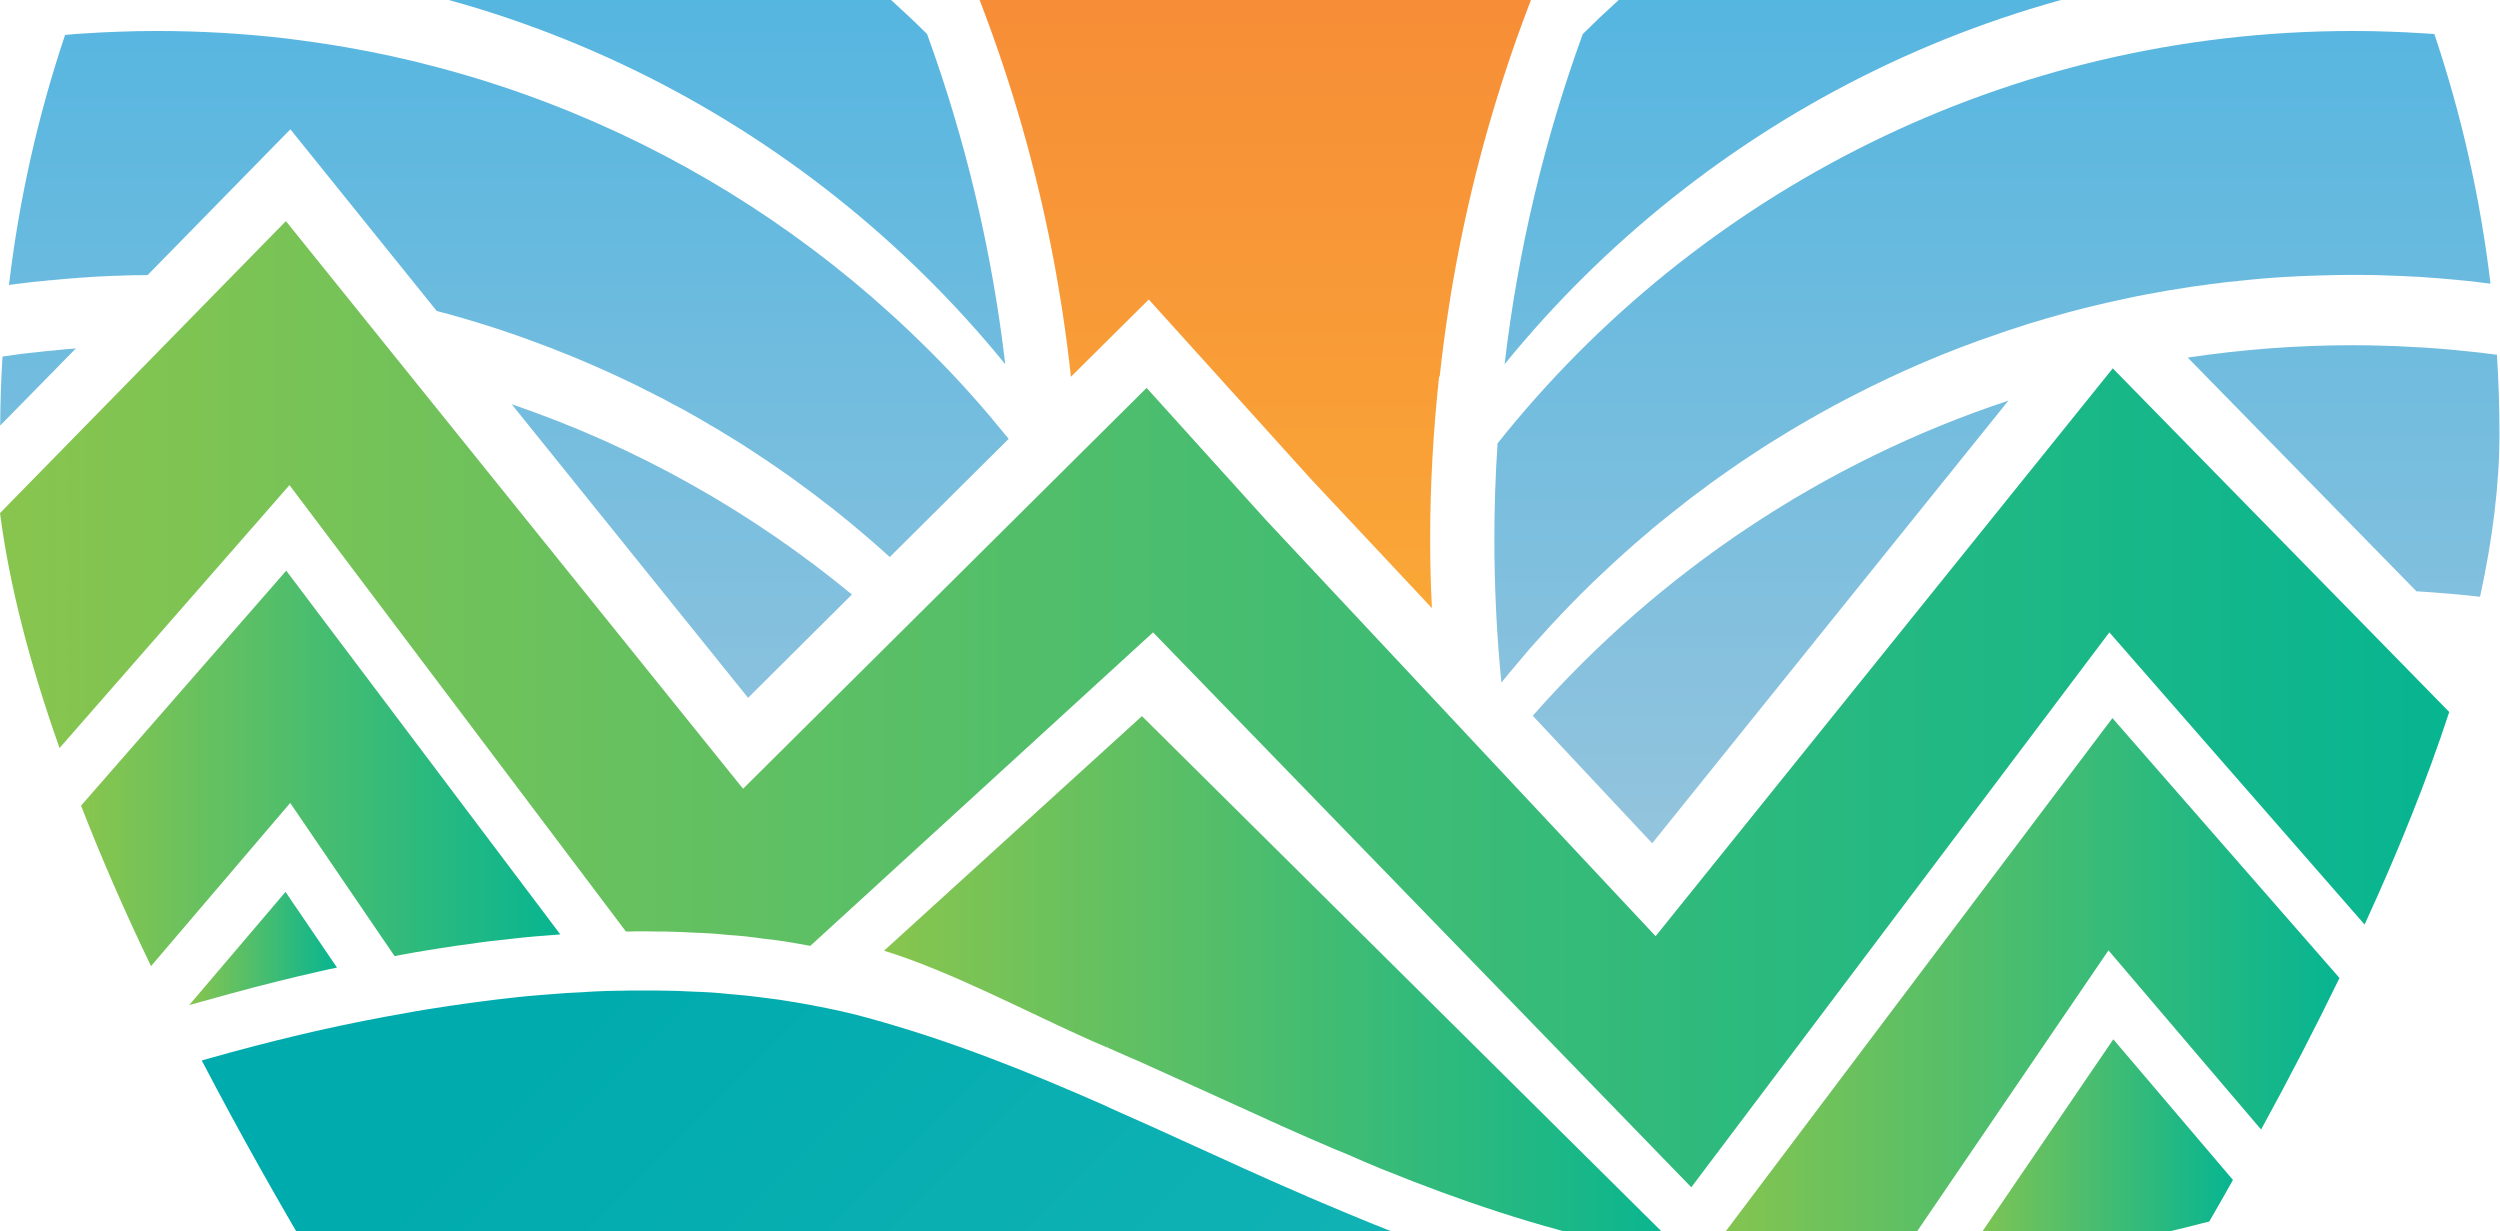 <?xml version="1.0" encoding="UTF-8"?> <svg xmlns="http://www.w3.org/2000/svg" width="1673" height="824" viewBox="0 0 1673 824" fill="none"> <g clip-path="url(#clip0_761_520)"> <path d="M1489.84 -231.787C1337.65 -214.264 1199.75 -150.052 1090.77 -53.793C1188.46 -298.28 1342.69 -378.936 1342.69 -378.936C1392.62 -339.328 1450.11 -281.477 1489.84 -231.787ZM1025.71 478.989L1105.65 564.325L1344.01 268.108C1219.79 309.276 1110.33 382.97 1025.71 478.989ZM1670.96 237.382C1670 237.382 1668.92 237.142 1667.84 237.022C1662.68 236.302 1657.51 235.702 1652.35 235.222C1639.27 233.782 1626.19 232.702 1612.87 232.101C1607.22 231.741 1601.46 231.501 1595.58 231.381C1588.5 231.141 1581.42 231.021 1574.34 231.021C1536.89 231.021 1500.04 233.902 1464.04 239.303L1617.07 395.693C1620.67 395.933 1624.15 396.173 1627.75 396.413C1631.35 396.653 1634.95 397.013 1638.43 397.253C1644.55 397.733 1650.55 398.333 1656.67 399.053C1657.63 399.173 1658.59 399.293 1659.67 399.293C1668.08 360.646 1672.64 324.039 1672.64 290.073C1672.64 272.429 1672.04 254.786 1670.96 237.382ZM1482.88 189.733C1487.8 189.013 1492.84 188.413 1497.76 188.053C1498.48 187.813 1499.2 187.813 1499.92 187.813C1504.37 187.333 1508.81 186.853 1513.25 186.493C1517.45 186.133 1521.77 185.773 1525.97 185.533C1534.85 184.932 1543.85 184.572 1552.85 184.332C1559.94 184.092 1567.14 183.972 1574.34 183.972C1582.74 183.972 1591.14 183.972 1599.54 184.452C1604.94 184.572 1610.47 184.812 1615.99 185.172C1617.67 185.172 1619.23 185.292 1620.91 185.412C1627.51 185.893 1634.11 186.373 1640.59 186.973C1649.35 187.693 1657.99 188.653 1666.64 189.853C1659.79 132.122 1647.07 76.312 1629.07 22.781C1625.83 22.541 1622.59 22.301 1619.35 22.181C1612.99 21.701 1606.62 21.461 1600.14 21.221C1591.62 20.861 1582.98 20.741 1574.34 20.741C1342.57 20.741 1136.01 128.522 1002.19 296.674C1000.75 317.798 1000.03 339.162 1000.03 360.646C1000.03 393.052 1001.59 424.978 1004.71 456.544V456.904C1004.71 456.904 1004.83 456.784 1004.83 456.664C1009.03 451.503 1013.23 446.462 1017.43 441.542C1021.63 436.38 1026.07 431.34 1030.63 426.419C1039.52 416.457 1048.64 406.855 1058.12 397.373C1062.92 392.572 1067.72 387.891 1072.52 383.45C1082.24 374.329 1092.09 365.327 1102.29 356.805C1107.33 352.364 1112.61 348.164 1117.77 344.083C1121.97 340.722 1126.05 337.482 1130.25 334.241C1133.25 331.961 1136.25 329.68 1139.26 327.52C1142.86 324.759 1146.46 322.119 1150.06 319.598C1155.1 315.997 1160.14 312.517 1165.18 309.036C1169.62 306.036 1174.06 303.155 1178.5 300.275C1182.22 297.874 1185.94 295.474 1189.78 293.193C1202.27 285.392 1214.99 278.07 1227.95 271.109C1231.91 268.948 1235.87 266.908 1239.83 264.868C1271.16 248.665 1303.69 234.742 1337.41 223.34C1341.73 221.779 1346.05 220.339 1350.38 219.019C1355.06 217.459 1359.86 215.898 1364.66 214.578C1368.14 213.498 1371.74 212.418 1375.34 211.458C1381.34 209.657 1387.46 208.097 1393.58 206.537C1394.18 206.417 1394.78 206.176 1395.38 206.056C1405.11 203.656 1414.83 201.376 1424.79 199.335C1428.75 198.495 1432.71 197.655 1436.79 196.935C1445.67 195.254 1454.56 193.694 1463.56 192.374C1467.28 191.774 1471.12 191.174 1474.84 190.814C1477.48 190.333 1480.12 189.973 1482.88 189.733ZM1574.34 -26.308C1580.94 -26.308 1587.54 -26.188 1594.02 -26.068C1599.78 -26.068 1605.42 -25.708 1611.07 -25.348C1587.66 -82.959 1558.02 -137.329 1522.85 -187.619C1517.21 -187.259 1511.57 -186.779 1505.93 -186.299C1500.4 -185.699 1494.76 -185.098 1489.24 -184.498C1483.6 -183.898 1478.08 -183.178 1472.56 -182.338C1467.04 -181.618 1461.52 -180.778 1456.12 -179.937C1450.59 -178.977 1445.07 -178.017 1439.67 -177.057C1434.15 -175.977 1428.75 -175.017 1423.35 -173.816C1412.55 -171.536 1401.87 -169.015 1391.3 -166.375C1380.74 -163.734 1370.18 -160.734 1359.62 -157.373C1355.42 -156.053 1351.1 -154.733 1346.9 -153.292C1344.01 -152.452 1341.01 -151.492 1338.13 -150.412C1333.45 -148.972 1328.89 -147.291 1324.45 -145.611C1320.25 -144.171 1316.05 -142.61 1311.85 -140.93C1307.53 -139.25 1303.33 -137.569 1299.01 -135.769C1262.52 -121.006 1227.59 -103.363 1194.35 -83.079C1185.22 -77.558 1176.1 -71.677 1167.22 -65.676C1162.06 -62.315 1157.02 -58.834 1152.1 -55.354C1147.54 -52.113 1143.1 -48.752 1138.66 -45.512C1133.97 -42.031 1129.29 -38.55 1124.73 -34.95C1120.53 -31.709 1116.45 -28.348 1112.37 -25.108C1111.65 -24.508 1110.93 -23.908 1110.33 -23.427C1106.13 -19.827 1101.81 -16.346 1097.73 -12.745C1094.49 -9.985 1091.37 -7.224 1088.25 -4.464C1085.72 -2.303 1083.32 -0.143 1080.92 2.137C1073.48 8.859 1066.28 15.7 1059.2 22.781C1033.64 92.995 1015.87 167.049 1006.87 243.744C1140.94 78.952 1345.33 -26.308 1574.34 -26.308ZM330.3 -375.695C330.3 -375.695 253.606 -321.205 183.392 -232.388C338.102 -216.064 478.409 -151.372 588.83 -53.793C489.211 -318.324 330.3 -375.695 330.3 -375.695ZM27.723 235.342C18.961 236.182 10.319 237.262 1.677 238.583C0.717 253.826 0.237 269.309 0.117 284.792L50.767 233.182C45.966 233.542 41.165 233.902 36.364 234.502C33.484 234.742 30.603 234.982 27.723 235.342ZM500.613 466.986L570.106 397.853C503.254 342.643 426.199 299.074 342.423 270.509L500.613 466.986ZM662.284 278.31C645.721 258.747 628.077 240.143 609.474 222.5C604.673 217.819 599.752 213.258 594.711 208.817C590.87 205.336 586.91 201.856 582.949 198.375C515.496 140.044 437.121 93.835 351.424 63.229C345.063 60.949 338.582 58.668 332.101 56.628C325.499 54.467 319.018 52.427 312.417 50.507C305.936 48.586 299.334 46.786 292.613 44.986C272.449 39.585 251.925 35.144 231.161 31.543C217.839 29.263 204.396 27.342 190.834 25.662C162.748 22.421 134.183 20.741 105.257 20.741C96.616 20.741 87.974 20.861 79.452 21.221C72.131 21.461 64.93 21.821 57.728 22.301C52.927 22.541 48.246 22.901 43.566 23.381C25.562 76.912 12.84 132.962 5.998 190.694C6.958 190.573 7.919 190.453 8.879 190.333C10.079 190.093 11.399 189.973 12.6 189.853C18.721 189.013 24.962 188.293 31.203 187.813C31.923 187.573 32.763 187.573 33.724 187.573C40.805 186.853 47.766 186.253 54.848 185.773C61.209 185.292 67.57 184.932 73.931 184.692C75.372 184.572 76.812 184.572 78.132 184.572C84.973 184.212 91.935 184.092 98.776 184.092L194.314 86.514L292.253 208.097C316.018 214.338 339.422 221.779 362.106 230.421C366.187 231.861 370.268 233.422 374.229 235.102C379.99 237.262 385.631 239.663 391.272 242.063C395.473 243.864 399.674 245.664 403.875 247.584C409.156 249.865 414.437 252.385 419.718 254.906C423.918 256.826 428.119 258.867 432.32 261.147C434.6 262.107 436.761 263.307 439.041 264.508C442.882 266.428 446.723 268.348 450.443 270.509C452.844 271.709 455.124 272.909 457.525 274.229C462.326 276.87 467.127 279.631 471.808 282.391C472.768 282.871 473.848 283.471 474.808 284.191C478.529 286.232 482.129 288.392 485.73 290.673C488.971 292.593 492.091 294.633 495.332 296.554C506.974 303.995 518.616 311.797 529.899 319.838C539.26 326.56 548.502 333.521 557.504 340.602C564.825 346.363 572.147 352.364 579.228 358.486C584.749 363.167 590.15 367.967 595.431 372.768L675.006 293.673C674.046 292.473 673.086 291.273 672.006 290.073C668.765 286.112 665.525 282.151 662.284 278.31ZM105.257 -26.308C334.261 -26.308 538.66 78.952 672.726 243.744C663.724 167.049 645.961 92.995 620.396 22.781C612.954 15.34 605.273 8.139 597.472 1.057C587.63 -7.945 577.548 -16.706 567.226 -25.108C563.145 -28.348 559.064 -31.709 554.863 -34.95C550.302 -38.55 545.622 -42.031 540.941 -45.512C536.98 -48.512 532.899 -51.393 528.818 -54.393C527.738 -55.234 526.538 -56.074 525.218 -56.914C521.017 -59.914 516.696 -62.795 512.375 -65.676C507.574 -69.036 502.653 -72.157 497.732 -75.277C493.892 -77.798 489.931 -80.198 486.09 -82.599C465.086 -95.441 443.242 -107.324 420.918 -118.006C415.637 -120.526 410.236 -123.047 404.835 -125.447C395.953 -129.528 386.951 -133.369 377.829 -136.969C373.869 -138.53 369.908 -140.09 365.947 -141.53C362.106 -143.09 358.266 -144.531 354.305 -145.851C349.144 -147.891 343.983 -149.692 338.702 -151.372C334.501 -152.812 330.18 -154.253 325.86 -155.573C322.259 -156.773 318.778 -157.853 315.177 -158.933C310.137 -160.374 304.976 -161.934 299.815 -163.254L283.972 -167.575C273.049 -170.216 262.127 -172.736 251.085 -174.896C240.163 -177.177 229.121 -179.217 217.959 -180.778C212.438 -181.738 206.797 -182.458 201.276 -183.178C195.635 -184.018 189.994 -184.618 184.352 -185.218C179.552 -185.699 174.751 -186.179 169.95 -186.659C163.468 -187.259 156.867 -187.739 150.266 -188.099C114.979 -137.569 85.094 -82.839 61.569 -24.988C68.77 -25.468 75.972 -25.828 83.293 -25.948C90.615 -26.188 97.936 -26.308 105.257 -26.308Z" fill="url(#paint0_linear_761_520)"></path> <path d="M1242.96 -339.928C1242.96 -339.928 1243.44 -340.168 1243.68 -340.288C1090.53 -183.778 988.15 22.541 963.425 252.145L963.065 251.785C959.224 287.552 957.064 323.679 957.064 360.526C957.064 376.129 957.424 391.612 958.264 406.975L877.248 320.558L768.748 200.415L716.658 252.145C691.933 22.541 589.553 -183.778 436.404 -340.288C436.644 -340.288 436.884 -340.048 437.124 -339.928C437.004 -340.048 436.884 -340.168 436.764 -340.288C421.041 -357.572 409.639 -406.181 417.801 -420.224C425.962 -434.386 469.05 -353.251 486.454 -368.494C522.101 -360.572 492.695 -310.763 513.579 -285.438C616.199 -189.66 727.94 -40.111 839.921 -40.111C951.903 -40.111 1063.64 -189.66 1166.26 -285.438C1187.15 -310.763 1157.74 -360.572 1193.39 -368.494C1210.79 -353.251 1253.88 -434.386 1262.04 -420.224C1270.2 -406.181 1258.8 -357.572 1243.08 -340.288C1243.08 -340.168 1242.84 -340.048 1242.72 -339.928H1242.96Z" fill="url(#paint1_linear_761_520)"></path> <path d="M374.953 625.297C371.592 625.537 368.112 625.897 364.751 626.137C360.91 626.377 357.069 626.738 353.109 627.098C348.428 627.578 343.507 628.058 338.706 628.658C334.745 629.138 330.664 629.498 326.704 629.978C321.903 630.578 316.982 631.298 312.061 632.019C307.98 632.499 303.779 633.099 299.578 633.819C294.657 634.539 289.857 635.259 284.936 636.099C280.615 636.819 276.174 637.54 271.853 638.38C269.213 638.86 266.692 639.22 264.052 639.82L194.198 537.32L101.06 646.541C83.537 610.054 67.814 574.167 54.252 539.121L191.558 381.891L374.953 625.297Z" fill="url(#paint2_linear_761_520)"></path> <path d="M225.522 647.502C221.801 648.222 218.201 649.062 214.48 649.902C209.679 650.982 204.878 652.063 199.957 653.263C194.916 654.463 189.875 655.663 184.714 656.984C180.033 658.184 175.352 659.384 170.551 660.584C165.15 662.024 159.749 663.465 154.348 664.905C149.787 666.105 145.227 667.426 140.546 668.746C139.946 668.986 133.944 670.546 126.623 672.587L191.075 596.852L225.522 647.502Z" fill="url(#paint3_linear_761_520)"></path> <path d="M1639.03 476.468C1624.51 520.757 1605.55 568.406 1582.38 618.696L1411.59 423.178L1131.82 794.529L771.628 423.178L542.264 632.978C535.302 631.658 528.221 630.458 521.02 629.378C517.659 628.898 514.298 628.538 510.938 628.178C506.857 627.577 503.016 627.097 498.936 626.617C495.095 626.257 491.014 625.897 487.173 625.657C483.453 625.297 479.852 624.937 476.251 624.697C472.05 624.457 467.85 624.217 463.529 624.097C460.048 623.857 456.447 623.737 452.847 623.617C448.526 623.377 444.085 623.377 439.644 623.377C436.044 623.257 432.443 623.257 428.842 623.257H425.361C423.201 623.377 421.041 623.377 418.88 623.377L193.717 324.639L39.848 500.593C20.164 445.022 6.361 392.212 0 343.363L191.317 147.966L497.255 527.838L767.307 259.587L847.122 347.924L1107.93 626.497L1413.87 246.504L1639.03 476.468Z" fill="url(#paint4_linear_761_520)"></path> <path d="M1494.29 789.608C1489.13 798.85 1483.84 808.092 1478.44 817.454C1476.76 817.814 1475.2 818.294 1473.52 818.654C1466.08 820.574 1458.64 822.494 1451.2 824.175C1447.12 825.135 1443.16 826.095 1439.08 826.935C1437.16 827.295 1435.23 827.776 1433.31 828.256C1420.83 830.896 1408.59 833.417 1396.35 835.577C1393.59 836.057 1390.95 836.537 1388.19 837.017C1375.94 839.058 1363.82 840.978 1351.82 842.538C1351.7 842.658 1351.46 842.658 1351.34 842.658C1339.22 844.219 1327.21 845.539 1315.33 846.619L1311.01 846.979L1313.29 843.619L1414.23 695.51L1494.29 789.608Z" fill="url(#paint5_linear_761_520)"></path> <path d="M1565.58 654.462C1549.85 686.868 1532.33 720.835 1513.13 755.882L1410.99 635.979L1267.68 846.379L1265.52 849.499C1260.96 849.619 1256.4 849.74 1251.96 849.86C1246.44 849.86 1240.91 849.98 1235.51 849.98C1230.71 849.98 1226.15 849.74 1221.47 849.619C1214.99 849.379 1208.39 849.259 1202.03 848.899C1199.51 848.779 1197.11 848.539 1194.71 848.419C1183.9 847.819 1173.46 846.859 1163.02 845.779C1161.34 845.539 1159.66 845.299 1157.98 845.179C1152.1 844.458 1146.34 843.618 1140.58 842.898L1142.5 840.378L1413.63 480.549L1565.58 654.462Z" fill="url(#paint6_linear_761_520)"></path> <path d="M1129.54 841.458C1128.7 841.338 1127.86 841.098 1127.02 840.978C1098.21 836.537 1070.61 830.536 1044.08 823.335C1043.6 823.215 1043.24 823.095 1042.88 822.975C1029.56 819.374 1016.48 815.413 1003.51 811.213C1003.27 811.213 1003.03 811.213 1002.79 810.973C976.749 802.571 951.664 793.209 927.059 783.247C926.219 782.887 925.259 782.527 924.298 782.167C916.737 779.046 909.296 775.926 901.854 772.565C895.733 770.165 889.612 767.524 883.611 764.884C881.09 763.803 878.57 762.723 876.049 761.643C869.808 758.883 863.567 756.122 857.326 753.362C856.125 752.761 854.925 752.161 853.725 751.681C851.684 750.841 849.764 750.001 847.844 749.041C837.042 744.12 826.12 739.199 815.318 734.278C803.915 729.117 792.393 723.836 780.871 718.675C777.27 716.995 773.67 715.434 769.949 713.754C765.268 711.593 760.467 709.433 755.546 707.393C750.745 705.232 745.944 703.192 741.143 701.031V698.271L741.023 701.031C737.903 699.711 734.902 698.271 731.782 697.071C689.894 678.587 636.003 649.782 591.595 636.219L764.188 479.229L1125.94 837.978L1129.42 841.458H1129.54Z" fill="url(#paint7_linear_761_520)"></path> <path d="M836.441 1689.06C794.913 1641.53 662.768 1488.14 516.46 1294.31C518.26 1294.55 519.941 1294.79 521.741 1295.03C528.942 1296.11 536.024 1297.19 542.985 1298.51C545.986 1299.11 548.986 1299.59 551.867 1300.19C561.468 1302.11 570.95 1304.27 579.952 1306.79C657.967 1328.15 727.22 1359.72 800.554 1393.2C809.436 1397.29 818.318 1401.25 827.199 1405.33C829.48 1406.29 831.64 1407.37 833.921 1408.33C840.642 1411.33 847.483 1414.45 854.325 1417.45C857.445 1418.89 860.686 1420.21 863.806 1421.65C869.807 1424.29 875.809 1426.93 881.81 1429.45C885.411 1431.01 889.011 1432.57 892.612 1434.01C898.253 1436.41 904.014 1438.81 909.775 1441.09C913.616 1442.65 917.457 1444.21 921.417 1445.77C927.058 1448.05 932.7 1450.22 938.461 1452.38C942.421 1453.94 946.382 1455.38 950.463 1456.94C956.224 1459.1 962.105 1461.14 967.866 1463.18C971.827 1464.62 975.908 1466.06 979.869 1467.38C985.99 1469.42 992.231 1471.46 998.472 1473.38C1002.31 1474.58 1006.03 1475.78 1009.87 1476.98C1010.95 1477.34 1011.91 1477.7 1012.99 1477.94C929.819 1581.04 863.686 1657.62 836.441 1688.82V1689.06ZM1284.97 885.147L1275.85 885.507L1239.96 886.948L1240.56 886.107C1237.2 886.107 1233.84 885.987 1230.48 885.867C1222.19 885.867 1214.03 885.627 1205.99 885.267C1202.39 885.147 1198.91 884.787 1195.31 884.547C1187.63 884.067 1180.07 883.587 1172.51 882.987C1168.9 882.627 1165.3 882.267 1161.82 881.907C1154.5 881.187 1147.3 880.346 1140.1 879.506C1136.5 879.026 1133.14 878.546 1129.54 877.946C1122.46 876.866 1115.49 875.906 1108.65 874.705C1105.17 874.105 1101.81 873.385 1098.33 872.785C1091.49 871.465 1084.77 870.144 1078.17 868.824C1074.81 868.104 1071.45 867.384 1068.09 866.544C1061.48 865.103 1055 863.543 1048.52 861.863C1045.28 861.023 1042.04 860.182 1038.8 859.342C1032.32 857.662 1025.96 855.862 1019.72 854.061C1016.6 853.101 1013.35 852.261 1010.23 851.301C1003.99 849.38 997.752 847.46 991.511 845.42C988.39 844.459 985.39 843.379 982.269 842.419C976.028 840.379 969.907 838.218 963.786 836.058C960.785 834.978 957.904 834.017 954.904 832.937C948.783 830.657 942.661 828.376 936.66 826.096C933.78 825.016 931.019 823.936 928.259 822.855C922.137 820.455 916.136 818.054 910.135 815.534C907.375 814.454 904.734 813.373 901.974 812.173C895.852 809.653 889.731 807.012 883.73 804.492C881.21 803.412 878.689 802.331 876.169 801.251C869.928 798.491 863.686 795.85 857.445 793.09C855.165 792.129 852.884 791.049 850.604 790.089C844.003 787.088 837.401 784.208 830.8 781.207C829 780.367 827.079 779.527 825.279 778.687C816.997 774.966 808.716 771.125 800.434 767.405C780.51 758.283 760.827 749.401 741.263 740.76V743.28V740.64C688.813 717.475 636.723 696.471 580.072 680.988C569.27 677.988 557.388 675.347 542.745 672.587C535.664 671.266 528.582 670.066 521.261 668.986C517.9 668.506 514.54 668.146 511.059 667.666C507.098 667.186 503.137 666.585 499.177 666.225C495.336 665.865 491.255 665.505 487.294 665.145C483.694 664.785 480.093 664.425 476.372 664.185C472.171 663.945 467.971 663.705 463.77 663.585C460.169 663.465 456.688 663.225 452.968 663.105C448.647 662.985 444.206 662.985 439.765 662.865C436.164 662.865 432.564 662.865 428.963 662.865C427.763 662.865 426.563 662.865 425.482 662.865C422.122 662.865 418.761 662.865 415.401 662.985C411.8 662.985 408.079 663.105 404.358 663.225C399.798 663.345 395.117 663.585 390.436 663.945C386.715 664.185 382.994 664.305 379.154 664.545C374.473 664.905 369.672 665.265 364.871 665.625C361.03 665.985 357.189 666.225 353.229 666.585C348.428 667.066 343.627 667.546 338.826 668.146C334.865 668.626 330.784 668.986 326.824 669.586C322.023 670.186 317.102 670.786 312.301 671.506C308.1 672.107 303.899 672.707 299.698 673.307C294.897 674.027 289.977 674.867 285.056 675.587C280.735 676.307 276.294 677.027 271.973 677.868C267.172 678.708 262.251 679.668 257.33 680.508C252.769 681.348 248.209 682.308 243.528 683.149C238.727 684.109 233.806 685.189 228.885 686.149C224.084 687.229 219.283 688.19 214.482 689.27C209.681 690.35 204.88 691.43 199.959 692.63C194.918 693.831 189.877 695.031 184.716 696.351C180.035 697.551 175.235 698.752 170.554 699.952C165.153 701.392 159.752 702.832 154.351 704.273C149.79 705.473 145.229 706.793 140.548 708.113C138.748 708.593 136.947 709.194 135.027 709.674C159.512 756.603 187.237 806.172 217.963 857.302C220.603 856.702 223.004 856.222 225.644 855.742C230.445 854.781 235.246 853.701 239.927 852.861C244.488 851.901 249.049 851.061 253.61 850.221C258.41 849.38 263.211 848.42 267.892 847.58C272.333 846.86 276.654 846.02 281.095 845.3C285.896 844.459 290.697 843.739 295.498 843.019C299.698 842.419 303.899 841.819 308.1 841.219C312.901 840.499 317.702 839.899 322.503 839.298C326.584 838.818 330.544 838.338 334.625 837.858C339.426 837.378 344.107 836.898 348.908 836.418C352.869 836.058 356.709 835.698 360.67 835.338C365.351 834.978 370.032 834.618 374.713 834.258C378.553 834.017 382.274 833.777 386.115 833.537C390.796 833.297 395.357 833.057 399.918 832.937C403.638 832.817 407.359 832.577 410.96 832.577C415.521 832.457 419.961 832.457 424.522 832.337C427.163 832.337 429.803 832.217 432.324 832.217C432.924 832.217 433.644 832.217 434.244 832.217C446.847 832.217 459.089 832.577 471.211 833.297C473.252 833.297 475.292 833.537 477.332 833.657C489.215 834.378 500.857 835.458 512.379 836.778C514.299 837.018 516.1 837.258 517.9 837.498C529.422 838.938 540.825 840.739 551.867 842.899C553.187 843.139 554.387 843.379 555.707 843.739C567.23 846.02 578.632 848.66 589.674 851.661C670.449 873.745 744.263 907.471 815.677 939.998C824.799 944.199 833.921 948.399 843.162 952.48C844.843 953.2 846.523 953.92 848.083 954.761C855.645 958.121 863.206 961.602 870.768 964.963C873.048 965.923 875.329 966.883 877.609 967.963C884.69 971.084 891.772 974.204 898.853 977.205C901.133 978.165 903.414 979.125 905.574 979.965C912.776 982.966 919.977 986.087 927.299 988.967C929.699 989.927 932.099 990.887 934.5 991.848C941.701 994.728 949.023 997.609 956.344 1000.37C958.745 1001.33 961.145 1002.05 963.545 1003.01C970.987 1005.77 978.428 1008.41 985.87 1011.05C988.27 1011.89 990.791 1012.61 993.191 1013.45C1000.75 1015.97 1008.43 1018.49 1016.24 1020.89C1018.64 1021.61 1021.04 1022.33 1023.56 1023.05C1031.48 1025.45 1039.4 1027.73 1047.44 1029.89C1049.96 1030.5 1052.48 1031.1 1055 1031.82C1063.04 1033.86 1071.21 1035.9 1079.49 1037.82C1082.13 1038.42 1084.77 1038.9 1087.29 1039.38C1095.57 1041.18 1103.97 1042.86 1112.49 1044.42C1115.25 1044.9 1118.14 1045.26 1120.9 1045.74C1129.3 1047.18 1137.82 1048.5 1146.46 1049.58C1149.58 1049.94 1152.82 1050.3 1155.94 1050.66C1164.46 1051.62 1172.99 1052.58 1181.75 1053.3C1185.35 1053.54 1188.95 1053.78 1192.55 1054.02C1201.07 1054.62 1209.47 1055.1 1218.23 1055.46C1222.44 1055.58 1226.64 1055.46 1230.84 1055.58C1239.12 1055.7 1247.4 1055.82 1255.92 1055.7C1260.96 1055.7 1266.12 1055.34 1271.16 1055.1C1278.97 1054.86 1286.89 1054.62 1294.81 1054.02C1300.93 1053.66 1307.41 1052.94 1313.65 1052.46C1319.53 1051.98 1325.41 1051.5 1331.42 1050.78C1375.94 985.126 1416.63 921.514 1453 861.023C1451.44 861.383 1450 861.623 1448.44 861.983C1435 864.983 1421.79 867.744 1408.59 870.264C1407.03 870.504 1405.47 870.745 1403.91 871.105C1391.67 873.265 1379.67 875.305 1367.66 876.986C1365.14 877.346 1362.62 877.706 1360.22 878.066C1347.5 879.746 1335.02 881.187 1322.53 882.387C1319.89 882.627 1317.25 882.867 1314.61 883.107C1304.77 883.947 1295.05 884.667 1285.33 885.147H1284.97ZM498.696 1255.9C502.777 1256.26 506.858 1256.62 510.819 1257.1C516.34 1257.7 521.741 1258.54 527.142 1259.26C530.863 1259.74 534.583 1260.22 538.184 1260.82C544.065 1261.78 549.826 1262.98 555.587 1264.06C558.468 1264.66 561.468 1265.14 564.349 1265.74C572.871 1267.54 581.272 1269.58 589.314 1271.86C670.089 1294.07 743.903 1327.67 815.317 1360.2C824.439 1364.28 833.441 1368.48 842.682 1372.68C843.763 1373.16 844.843 1373.64 845.923 1374.12C853.844 1377.72 861.766 1381.32 869.807 1384.8C872.568 1386 875.329 1387.2 877.969 1388.4C884.45 1391.28 890.932 1394.04 897.413 1396.81C900.893 1398.25 904.374 1399.69 907.855 1401.13C913.736 1403.65 919.497 1406.05 925.498 1408.45C929.339 1410.01 933.3 1411.57 937.26 1413.13C942.781 1415.29 948.423 1417.57 953.944 1419.73C958.144 1421.29 962.465 1422.85 966.666 1424.41C972.067 1426.45 977.468 1428.37 982.989 1430.29C987.43 1431.85 991.991 1433.29 996.552 1434.85C1001.95 1436.65 1007.23 1438.45 1012.63 1440.13C1017.32 1441.57 1022 1443.01 1026.8 1444.33C1030.4 1445.41 1033.88 1446.37 1037.48 1447.33C1076.49 1398.37 1114.53 1349.52 1150.9 1301.39C1146.34 1300.91 1141.78 1300.19 1137.22 1299.59C1133.74 1299.11 1130.26 1298.75 1126.78 1298.15C1120.3 1297.19 1113.81 1296.11 1107.45 1294.91C1105.41 1294.55 1103.25 1294.19 1101.21 1293.83C1092.81 1292.27 1084.53 1290.58 1076.37 1288.78C1073.73 1288.18 1071.21 1287.58 1068.69 1286.98C1063.04 1285.66 1057.4 1284.46 1051.88 1283.02C1048.76 1282.18 1045.64 1281.34 1042.4 1280.5C1037.48 1279.18 1032.68 1277.98 1027.88 1276.66C1024.64 1275.7 1021.4 1274.74 1018.16 1273.78C1013.6 1272.46 1009.03 1271.14 1004.47 1269.7C1001.11 1268.62 997.872 1267.66 994.631 1266.58C990.191 1265.14 985.87 1263.7 981.429 1262.26C978.188 1261.18 974.828 1259.98 971.587 1258.9C967.266 1257.46 963.065 1255.9 958.745 1254.34C955.504 1253.14 952.263 1251.94 949.023 1250.74C944.822 1249.18 940.501 1247.62 936.3 1245.94C933.18 1244.74 930.059 1243.54 926.938 1242.34C922.738 1240.66 918.537 1238.97 914.336 1237.29C911.335 1236.09 908.215 1234.77 905.214 1233.57C900.893 1231.77 896.693 1229.97 892.372 1228.17C889.491 1226.97 886.611 1225.77 883.73 1224.57C879.289 1222.65 874.969 1220.85 870.648 1218.93C868.007 1217.73 865.247 1216.53 862.606 1215.45C858.045 1213.41 853.484 1211.37 848.924 1209.45C846.523 1208.37 844.003 1207.29 841.602 1206.21C836.561 1203.93 831.4 1201.65 826.359 1199.37C824.439 1198.53 822.638 1197.69 820.718 1196.85C813.877 1193.73 807.035 1190.61 800.314 1187.49C726.98 1154 657.847 1122.43 579.832 1101.07C571.67 1098.79 563.269 1096.87 554.747 1095.07C551.867 1094.47 548.746 1093.99 545.865 1093.39C540.104 1092.31 534.463 1091.23 528.582 1090.27C524.982 1089.67 521.381 1089.19 517.66 1088.71C512.259 1087.99 506.738 1087.27 501.217 1086.67C497.256 1086.31 493.295 1085.95 489.335 1085.59C483.814 1085.11 478.293 1084.63 472.771 1084.39C468.691 1084.15 464.49 1083.91 460.409 1083.79C454.768 1083.55 449.007 1083.43 443.246 1083.31C439.045 1083.31 434.844 1083.19 430.523 1083.31C424.522 1083.31 418.521 1083.43 412.4 1083.67C408.199 1083.67 403.998 1083.91 399.677 1084.03C393.076 1084.27 386.475 1084.75 379.754 1085.23C375.793 1085.47 371.832 1085.71 367.871 1085.95C367.271 1085.95 366.551 1086.07 365.831 1086.19C403.638 1140.92 444.206 1197.57 486.694 1254.7C490.775 1255.06 494.736 1255.54 498.696 1255.9ZM350.348 1051.38C360.67 1050.42 370.752 1049.58 380.834 1048.98C385.035 1048.74 389.236 1048.5 393.436 1048.26C404.358 1047.78 415.04 1047.42 425.602 1047.42C427.643 1047.42 429.923 1047.3 431.964 1047.3C432.564 1047.3 433.044 1047.3 433.644 1047.3C446.727 1047.3 459.689 1047.66 472.291 1048.38C475.052 1048.5 477.692 1048.86 480.453 1048.98C490.175 1049.7 499.777 1050.54 509.258 1051.62C513.099 1052.1 516.94 1052.58 520.781 1053.06C529.302 1054.26 537.584 1055.58 545.745 1057.02C549.226 1057.62 552.827 1058.22 556.187 1058.94C567.47 1061.22 578.512 1063.74 589.194 1066.62C669.969 1088.83 743.783 1122.43 815.197 1154.96C825.279 1159.52 835.361 1164.08 845.443 1168.76C849.044 1170.44 852.764 1172 856.365 1173.68C859.846 1175.24 863.206 1176.68 866.687 1178.24C870.168 1179.8 873.648 1181.36 877.249 1182.92C880.85 1184.48 884.45 1186.04 888.171 1187.61C891.532 1189.05 895.012 1190.61 898.373 1192.05C901.974 1193.61 905.454 1195.05 909.055 1196.49C912.656 1197.93 916.136 1199.49 919.737 1200.93C923.338 1202.37 926.938 1203.81 930.539 1205.25C934.14 1206.69 937.741 1208.13 941.461 1209.57C945.062 1211.01 948.663 1212.33 952.263 1213.77C955.984 1215.21 959.585 1216.65 963.425 1217.97C967.026 1219.29 970.747 1220.61 974.348 1221.93C978.188 1223.25 981.909 1224.69 985.75 1226.01C989.35 1227.21 993.071 1228.41 996.792 1229.73C1000.75 1231.05 1004.59 1232.37 1008.55 1233.57C1012.27 1234.77 1016 1235.85 1019.72 1236.93C1023.68 1238.13 1027.64 1239.34 1031.72 1240.54C1035.44 1241.62 1039.28 1242.58 1043.12 1243.66C1047.2 1244.74 1051.28 1245.94 1055.36 1246.9C1059.2 1247.86 1063.04 1248.82 1066.89 1249.66C1071.09 1250.62 1075.29 1251.7 1079.49 1252.66C1083.33 1253.5 1087.29 1254.34 1091.13 1255.18C1095.45 1256.02 1099.77 1256.98 1104.09 1257.82C1107.93 1258.54 1111.89 1259.26 1115.85 1259.86C1120.3 1260.58 1124.74 1261.42 1129.3 1262.14C1133.26 1262.74 1137.22 1263.34 1141.18 1263.82C1145.74 1264.42 1150.42 1265.02 1155.1 1265.62C1159.06 1266.1 1163.14 1266.46 1167.22 1266.94C1170.34 1267.3 1173.35 1267.54 1176.47 1267.78C1221.71 1207.29 1264.68 1147.52 1304.53 1089.79C1303.09 1089.79 1301.77 1089.79 1300.33 1090.03C1288.57 1090.87 1276.93 1091.47 1265.52 1091.83C1265.04 1091.83 1264.68 1091.83 1264.2 1091.83C1256.64 1092.07 1249.2 1092.19 1241.76 1092.19C1239 1092.19 1236.36 1092.07 1233.72 1092.07C1228.8 1092.07 1224 1091.95 1219.19 1091.71C1212.23 1091.47 1205.39 1091.23 1198.55 1090.87C1193.75 1090.63 1189.07 1090.27 1184.27 1090.03C1177.55 1089.55 1170.95 1088.95 1164.34 1088.35C1159.78 1087.87 1155.1 1087.51 1150.66 1086.91C1144.06 1086.19 1137.58 1085.23 1131.1 1084.27C1126.78 1083.67 1122.46 1083.07 1118.26 1082.35C1111.53 1081.26 1104.93 1080.06 1098.33 1078.74C1094.49 1078.02 1090.65 1077.42 1086.93 1076.58C1078.65 1074.9 1070.37 1073.1 1062.2 1071.18C1059.56 1070.58 1057.04 1069.98 1054.4 1069.38C1045.28 1067.1 1036.28 1064.82 1027.52 1062.3C1023.56 1061.22 1019.72 1060.02 1015.88 1058.82C1010.11 1057.14 1004.35 1055.46 998.712 1053.66C994.391 1052.34 990.191 1050.9 985.99 1049.46C980.829 1047.78 975.668 1046.1 970.627 1044.3C966.306 1042.74 961.985 1041.18 957.664 1039.62C952.743 1037.82 947.822 1036.02 943.021 1034.22C938.701 1032.66 934.5 1030.98 930.299 1029.29C925.498 1027.37 920.697 1025.45 915.896 1023.53C911.695 1021.85 907.615 1020.17 903.414 1018.49C898.613 1016.45 893.812 1014.53 889.011 1012.49C885.05 1010.81 881.09 1009.13 877.009 1007.45C871.968 1005.29 867.047 1003.13 862.006 1000.85C858.285 999.289 854.685 997.609 850.964 996.049C845.443 993.528 839.802 991.008 834.281 988.607C831.28 987.287 828.16 985.846 825.159 984.526C816.877 980.806 808.476 976.965 800.194 973.124C726.86 939.638 657.727 908.072 579.712 886.708C568.67 883.707 557.268 881.066 545.625 878.786C544.785 878.666 543.945 878.426 543.105 878.306C531.943 876.146 520.421 874.465 508.658 873.025C507.218 872.905 505.898 872.665 504.458 872.545C492.935 871.225 481.173 870.264 469.291 869.664C467.49 869.664 465.69 869.424 463.89 869.424C452.008 868.824 439.885 868.704 427.523 868.704C425.482 868.704 423.322 868.704 421.282 868.704C408.919 868.824 396.317 869.424 383.474 870.144C381.314 870.264 379.034 870.384 376.873 870.624C363.911 871.585 350.708 872.665 337.266 874.225C335.105 874.465 332.945 874.705 330.784 875.065C317.102 876.746 303.059 878.666 288.896 880.946C287.096 881.186 285.296 881.547 283.495 881.907C268.732 884.427 253.73 887.068 238.367 890.308C238.127 890.308 237.887 890.308 237.646 890.428C269.453 942.278 304.499 996.529 342.187 1052.1C344.947 1051.86 347.468 1051.74 350.108 1051.5L350.348 1051.38Z" fill="url(#paint8_linear_761_520)"></path> <path d="M191.316 389.332L231.164 442.142H231.044L191.316 389.332Z" fill="url(#paint9_linear_761_520)"></path> </g> <defs> <linearGradient id="paint0_linear_761_520" x1="836.317" y1="564.325" x2="836.317" y2="-378.936" gradientUnits="userSpaceOnUse"> <stop stop-color="#94C4DD"></stop> <stop offset="1" stop-color="#2BACE2"></stop> </linearGradient> <linearGradient id="paint1_linear_761_520" x1="840.161" y1="406.975" x2="840.161" y2="-421.904" gradientUnits="userSpaceOnUse"> <stop stop-color="#FAA737"></stop> <stop offset="1" stop-color="#F37337"></stop> </linearGradient> <linearGradient id="paint2_linear_761_520" x1="54.252" y1="514.276" x2="374.953" y2="514.276" gradientUnits="userSpaceOnUse"> <stop stop-color="#88C54E"></stop> <stop offset="1" stop-color="#07B591"></stop> </linearGradient> <linearGradient id="paint3_linear_761_520" x1="126.623" y1="634.779" x2="225.522" y2="634.779" gradientUnits="userSpaceOnUse"> <stop stop-color="#88C54E"></stop> <stop offset="1" stop-color="#07B591"></stop> </linearGradient> <linearGradient id="paint4_linear_761_520" x1="0" y1="471.308" x2="1639.03" y2="471.308" gradientUnits="userSpaceOnUse"> <stop stop-color="#88C54E"></stop> <stop offset="1" stop-color="#07B591"></stop> </linearGradient> <linearGradient id="paint5_linear_761_520" x1="1311.01" y1="771.245" x2="1494.29" y2="771.245" gradientUnits="userSpaceOnUse"> <stop stop-color="#88C54E"></stop> <stop offset="1" stop-color="#07B591"></stop> </linearGradient> <linearGradient id="paint6_linear_761_520" x1="1140.58" y1="665.264" x2="1565.58" y2="665.264" gradientUnits="userSpaceOnUse"> <stop stop-color="#88C54E"></stop> <stop offset="1" stop-color="#07B591"></stop> </linearGradient> <linearGradient id="paint7_linear_761_520" x1="591.595" y1="660.344" x2="1129.54" y2="660.344" gradientUnits="userSpaceOnUse"> <stop stop-color="#88C54E"></stop> <stop offset="1" stop-color="#07B591"></stop> </linearGradient> <linearGradient id="paint8_linear_761_520" x1="469.651" y1="600.093" x2="1349.66" y2="1480.1" gradientUnits="userSpaceOnUse"> <stop stop-color="#00ABAE"></stop> <stop offset="1" stop-color="#2BBDBE"></stop> </linearGradient> <linearGradient id="paint9_linear_761_520" x1="191.316" y1="415.737" x2="231.164" y2="415.737" gradientUnits="userSpaceOnUse"> <stop stop-color="#88C54E"></stop> <stop offset="1" stop-color="#07B591"></stop> </linearGradient> <clipPath id="clip0_761_520"> <rect width="1673" height="824" fill="white"></rect> </clipPath> </defs> </svg> 